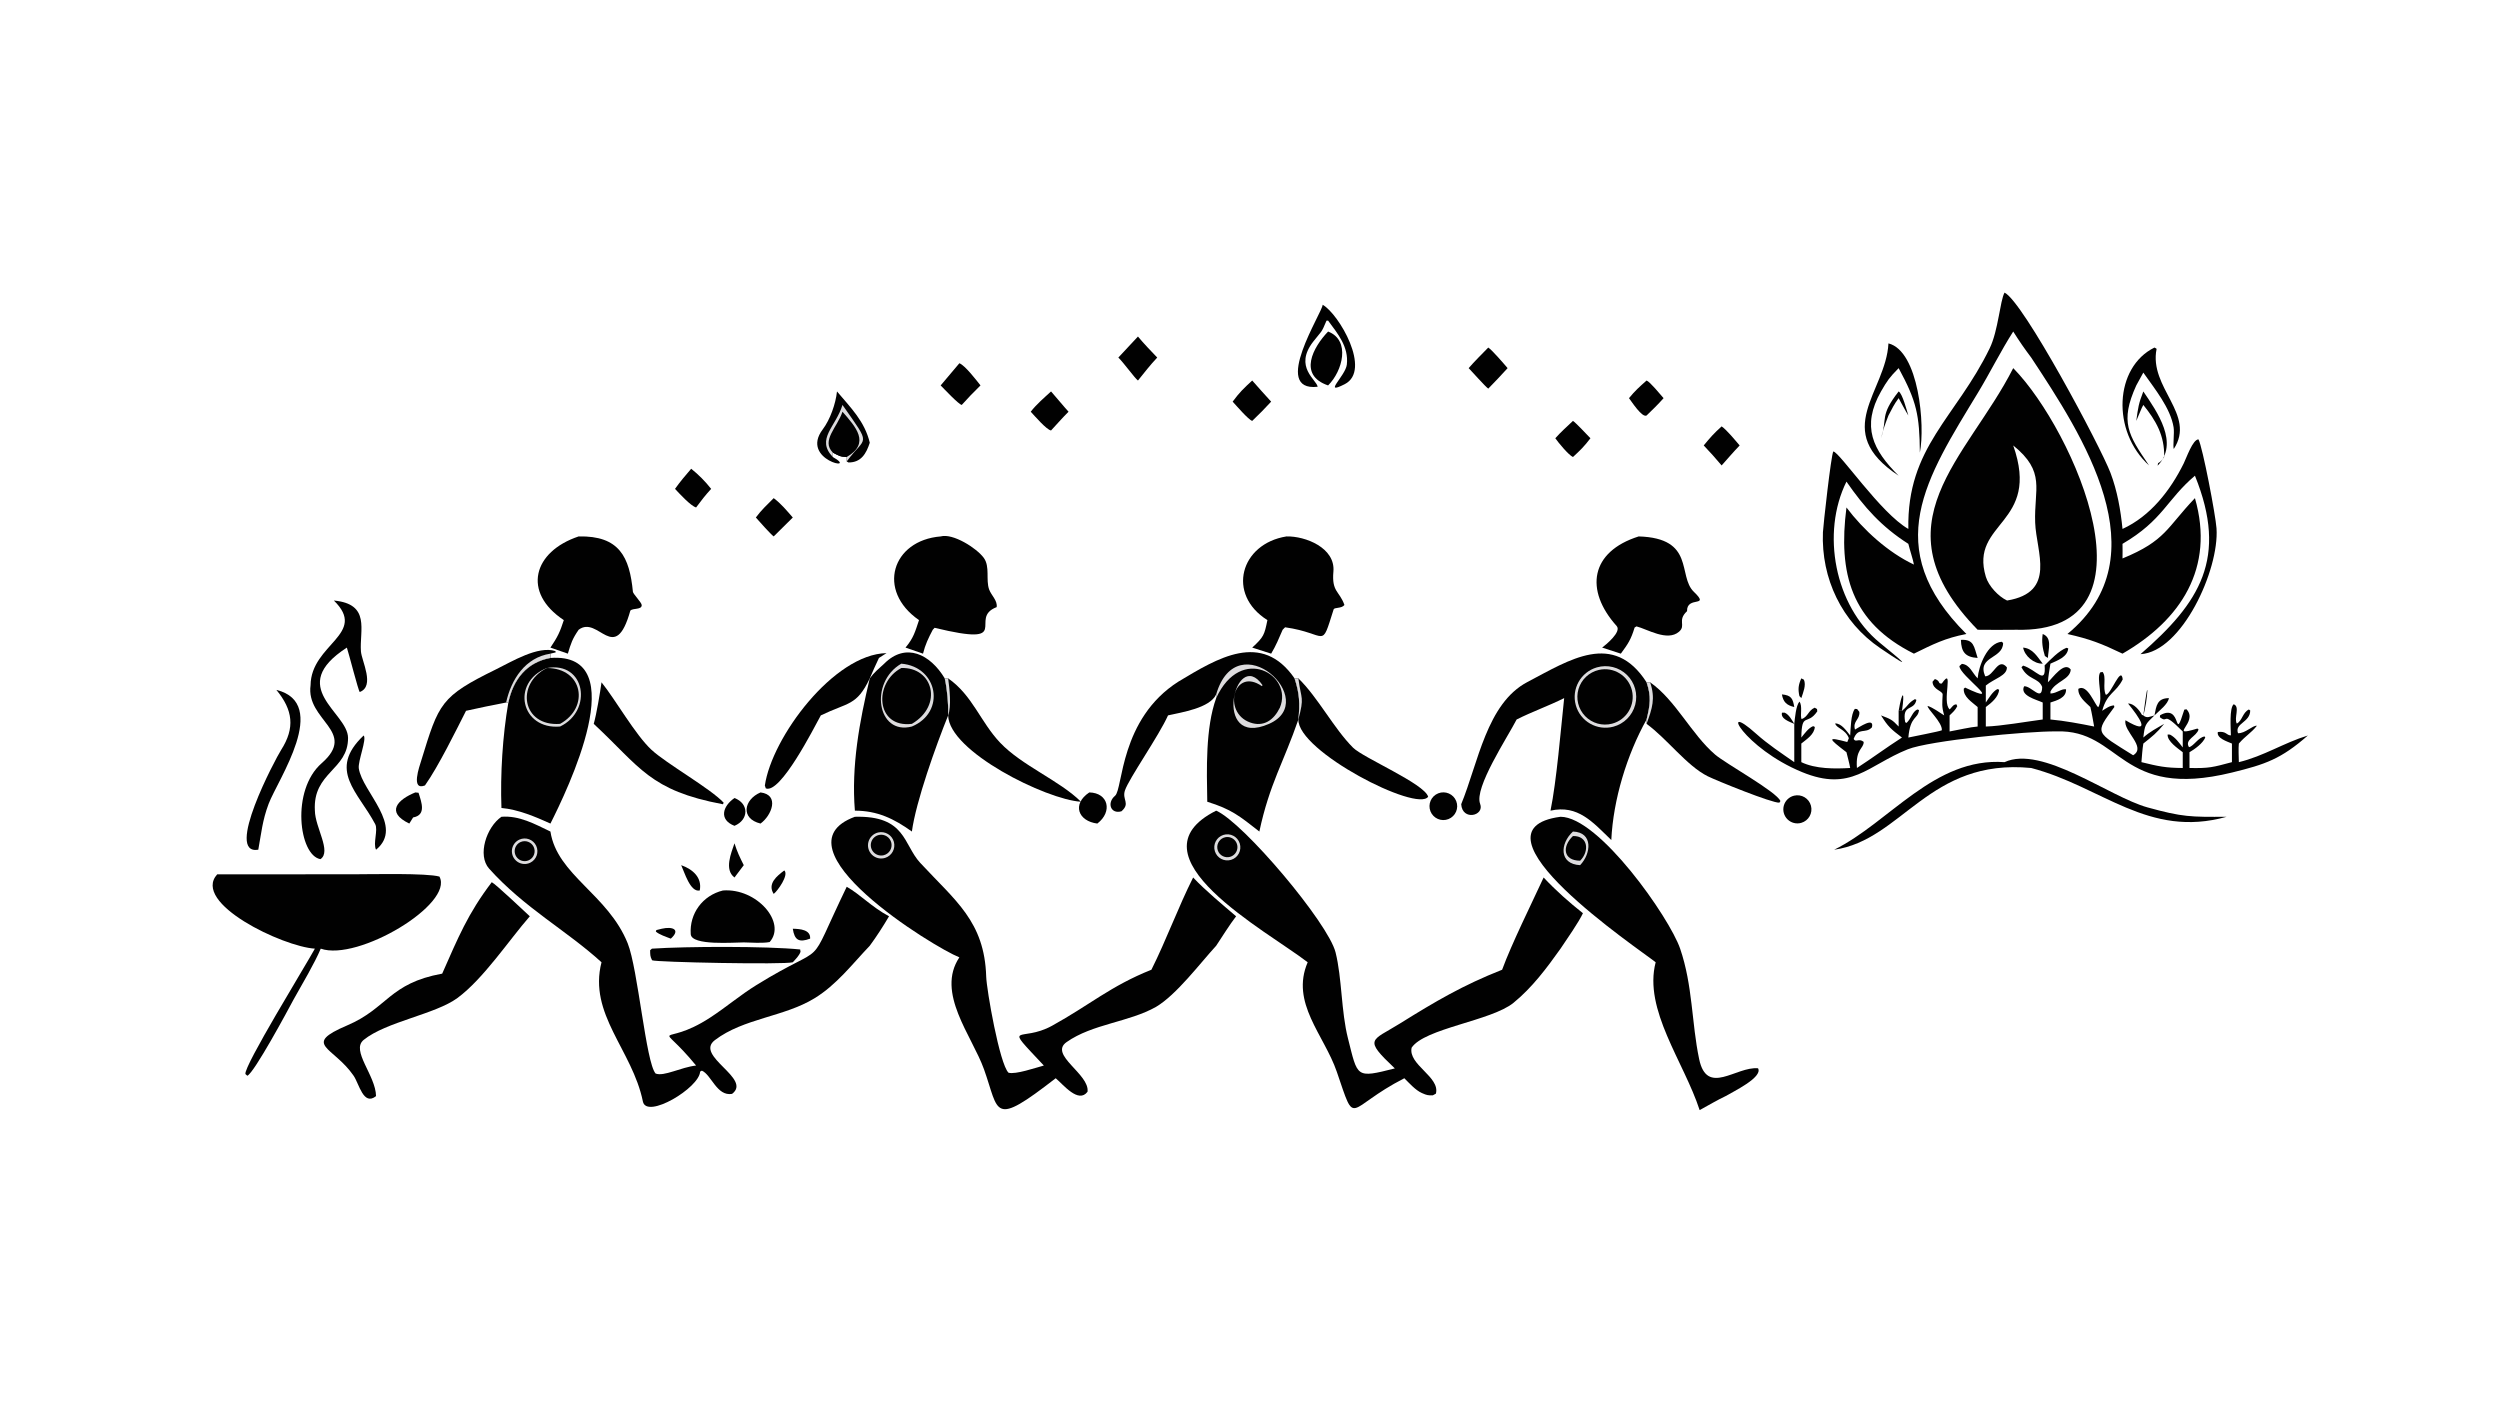 <?xml version="1.0" encoding="UTF-8"?> <svg xmlns="http://www.w3.org/2000/svg" xmlns:xlink="http://www.w3.org/1999/xlink" width="3839" height="2160" viewBox="0 0 3839 2160"><path fill="#010101" transform="matrix(4.219 0 0 4.219 6.10352e-05 0)" d="M729.597 106.501C736.362 109.676 764.551 162.585 768.177 172.153C770.618 178.595 771.864 185.687 772.535 192.518C782.697 187.866 789.946 178.506 794.808 168.681C795.803 166.671 798.106 159.92 800.186 159.918C801.724 162.824 806.425 187.522 806.752 192.32C807.782 207.44 794.078 237.282 779.08 238.102C800.639 219.392 811.06 203.191 798.899 173.143C788.549 181.914 787.287 189.3 772.535 197.943C772.601 199.581 772.54 201.592 772.535 203.263C788.32 196.781 788.618 192.058 798.899 181.309C806.2 206.715 793.732 225.695 772.535 237.912C764.775 234.208 760.817 232.649 752.484 230.756C786.946 202.426 757.87 158.323 739.302 130.145C736.782 126.814 735.003 124.201 732.757 120.673C728.515 127.227 724.184 135.903 719.99 142.818C701.116 173.939 684.083 199.27 715.711 230.756C707.938 232.251 703.598 234.484 696.614 237.912C673.709 226.467 668.993 208.682 672.059 184.704C678.202 192.89 687.283 201.109 696.614 205.49C696.306 203.65 695.112 200.18 694.586 197.943C684.833 191.729 678.536 184.646 672.059 175.299C662.787 194.009 667.775 220.437 684.128 233.892C691.498 239.957 698.013 245.171 684.362 235.909C670.368 226.415 662.823 210.522 663.495 193.714C663.582 191.536 666.466 165.506 667.278 164.312C669.603 164.59 684.581 186.872 694.586 192.518C694.021 162.689 711.984 151.975 724.198 126.753C727.333 120.279 727.942 109.487 729.597 106.501Z"></path><path fill="#010101" transform="matrix(4.219 0 0 4.219 6.10352e-05 0)" d="M732.757 133.992L732.985 134.222C754.739 156.546 787.985 230.703 733.811 229.215C729.223 229.311 724.412 229.226 719.807 229.215C682.126 190.636 716.036 166.935 732.757 133.992ZM730.521 218.575C748.632 215.566 741.133 200.96 740.745 190.215C740.3 177.908 744.727 171.821 732.757 162.132C742.925 191.007 716.736 189.809 722.792 209.928C723.806 213.297 727.356 217.099 730.521 218.575Z"></path><path fill="#010101" transform="matrix(4.219 0 0 4.219 6.10352e-05 0)" d="M311.154 297.285C329.737 296.789 328.718 307.343 334.935 314.057C347.703 327.846 358.339 335.356 358.95 355.45C359.096 360.24 363.816 387.265 367.071 390.439C369.617 391.17 376.872 388.639 379.929 387.83C364.625 371.473 371.319 379.747 382.924 373.343C396.652 365.767 404.224 358.888 419.081 352.958C424.532 342.075 428.892 330.059 434.272 319.384C438.689 324.083 444.971 329.28 449.913 333.502C447.601 336.492 444.802 340.981 442.656 344.221C436.791 350.606 428.207 362.08 420.774 366.466C410.929 372.052 397.64 372.66 388.214 379.292C381.638 383.918 396.653 390.895 395.834 397.364C392.524 401.796 387.006 394.751 384.249 392.45C360.991 410.489 363.79 404.98 358.155 389.209C353.783 376.971 340.551 361.342 349.184 348.449C339.896 344.82 280.878 308.451 311.154 297.285Z"></path><path fill="#DDDCDE" transform="matrix(4.219 0 0 4.219 6.10352e-05 0)" d="M319.668 302.989C322.18 302.425 324.688 303.944 325.354 306.431C326.02 308.918 324.605 311.487 322.148 312.254C320.467 312.778 318.634 312.34 317.372 311.111C316.111 309.882 315.623 308.061 316.102 306.366C316.581 304.671 317.95 303.375 319.668 302.989Z"></path><path fill="#010101" transform="matrix(4.219 0 0 4.219 6.10352e-05 0)" d="M319.998 303.887C322.013 303.49 323.976 304.772 324.424 306.777C324.871 308.781 323.639 310.777 321.646 311.275C320.312 311.608 318.903 311.191 317.964 310.187C317.025 309.182 316.705 307.747 317.127 306.438C317.55 305.129 318.649 304.153 319.998 303.887Z"></path><path fill="#010101" transform="matrix(4.219 0 0 4.219 6.10352e-05 0)" d="M442.656 295.055C452.632 299.418 483.444 335.967 486.107 346.632C488.478 356.126 488.112 368.059 490.633 377.985C494.219 392.104 493.326 392.528 507.681 388.872C496.069 377.884 499.136 379.011 509.58 372.504C522.574 364.41 532.433 358.609 546.729 352.958C550.282 343.317 557.394 329.016 561.838 319.384C566.245 324.092 571.091 328.385 576.147 332.383C574.583 335.723 570.207 341.985 567.993 345.284C562.963 352.363 557.654 359.476 550.871 365C542.795 371.578 518.46 374.276 513.789 381.344C512.479 387.562 524.267 391.969 522.622 398.062L521.529 398.661C519.842 398.746 519.234 398.594 517.71 397.916L517.438 397.792C515.212 396.8 512.924 394.228 511.138 392.45C489.673 403.443 493.748 411.05 486.553 390.082C481.947 376.66 469.609 365.017 475.961 350.237C461.247 338.863 409.986 311.491 442.656 295.055Z"></path><path fill="#DDDCDE" transform="matrix(4.219 0 0 4.219 6.10352e-05 0)" d="M445.246 303.899C447.755 303.085 450.447 304.474 451.238 306.992C452.029 309.51 450.616 312.19 448.092 312.958C445.6 313.716 442.963 312.324 442.182 309.839C441.401 307.354 442.768 304.703 445.246 303.899Z"></path><path fill="#010101" transform="matrix(4.219 0 0 4.219 6.10352e-05 0)" d="M446.062 304.71C447.374 304.471 448.713 304.962 449.559 305.993C450.406 307.024 450.627 308.433 450.138 309.674C449.649 310.915 448.527 311.793 447.205 311.97C445.226 312.233 443.4 310.869 443.089 308.898C442.779 306.926 444.099 305.067 446.062 304.71Z"></path><path fill="#010101" transform="matrix(4.219 0 0 4.219 6.10352e-05 0)" d="M182.512 297.285C189.005 296.78 194.574 299.896 200.343 302.658C202.768 318.501 221.315 325.516 228.466 343.351C232.214 352.699 235.086 386.762 238.625 390.742C241.688 391.916 247.774 388.453 253.36 387.83C238.896 370.188 240.534 382.06 258.456 370.39C264.363 366.543 269.37 362.209 275.364 358.508C302.732 341.615 292.561 355.173 308.182 322.759C313.156 325.578 317.263 330.139 323.587 333.502C321.49 337.06 319.026 340.913 316.574 344.221C310.232 350.855 304.498 358.454 296.434 363.36C285.319 370.161 270.651 370.612 260.193 378.577C252.608 384.354 273.91 392.551 266.443 398.146C260.895 399.087 258.906 391.139 255.459 389.691L254.819 390.038C254.577 395.931 235.331 407.48 233.992 400.91C230.18 382.191 214.063 369.155 218.934 350.237C206.11 338.557 190.877 330.49 178.029 316.166C173.647 311.281 177.078 300.998 182.512 297.285Z"></path><path fill="#DDDCDE" transform="matrix(4.219 0 0 4.219 6.10352e-05 0)" d="M189.039 305.593C191.356 304.543 194.087 305.553 195.165 307.858C196.242 310.163 195.265 312.907 192.973 314.012C191.466 314.738 189.685 314.598 188.31 313.645C186.935 312.692 186.179 311.073 186.33 309.407C186.48 307.74 187.515 306.284 189.039 305.593Z"></path><path fill="#010101" transform="matrix(4.219 0 0 4.219 6.10352e-05 0)" d="M189.447 306.495C191.246 305.672 193.372 306.439 194.232 308.22C195.091 310.002 194.369 312.144 192.606 313.04C191.433 313.636 190.029 313.552 188.936 312.819C187.843 312.086 187.232 310.819 187.338 309.507C187.444 308.195 188.251 307.043 189.447 306.495Z"></path><path fill="#010101" transform="matrix(4.219 0 0 4.219 6.10352e-05 0)" d="M552.017 261.873C548.732 268.298 536.454 286.812 538.723 292.563C540.439 296.913 532.23 298.914 531.838 292.707C538.033 277.651 541.134 256.002 555.945 248.234C571.34 240.16 587.22 229.543 599.307 248.342C601.067 253.595 600.581 256.588 599.307 261.873C592.165 274.665 587.154 291.035 586.472 305.748C579.719 299.259 574.337 292.814 564.34 295.055C566.534 284.442 568.117 265.303 569.316 254.092C563.601 256.951 557.697 259.014 552.017 261.873Z"></path><path fill="#DDDCDE" transform="matrix(4.219 0 0 4.219 6.10352e-05 0)" d="M581.197 242.916C585.072 241.783 589.256 242.824 592.15 245.639C595.043 248.455 596.198 252.61 595.173 256.515C594.148 260.421 591.102 263.472 587.198 264.503C581.272 266.068 575.189 262.578 573.547 256.672C571.905 250.765 575.314 244.636 581.197 242.916Z"></path><path fill="#010101" transform="matrix(4.219 0 0 4.219 6.10352e-05 0)" d="M581.946 243.833C587.306 242.608 592.658 245.909 593.971 251.249C595.283 256.59 592.071 261.997 586.753 263.396C583.236 264.322 579.492 263.279 576.96 260.667C574.428 258.056 573.501 254.281 574.534 250.793C575.567 247.304 578.4 244.644 581.946 243.833Z"></path><path fill="#010101" transform="matrix(4.219 0 0 4.219 6.10352e-05 0)" d="M425.128 260.382C421.879 267.712 410.898 283.373 409.452 287.688C408.311 291.095 411.519 292.352 408.184 295.284C404.267 296.433 402.757 292.218 405.856 289.631C408.754 287.211 407.525 261.664 428.946 248.066C443.231 239.52 459.205 229.573 471.178 246.903C472.992 252.44 473.162 256.039 472.574 261.873C467.273 277.346 462.073 285.299 458.371 302.658C451.076 296.953 448.252 294.568 439.411 291.813C439.209 280.156 438.726 264.912 442.656 254.092L442.656 252.738C440.363 257.737 430.091 259.25 425.128 260.382Z"></path><path fill="#DDDCDE" transform="matrix(4.219 0 0 4.219 6.10352e-05 0)" d="M442.656 252.738C450.348 226.405 480.97 255.07 461.9 263.465C440.831 272.739 449.493 234.948 459.532 249.383L459.28 249.726C449.106 242.686 444.769 259.277 455 262.96C459.939 264.738 463.653 262.082 465.84 257.557C470.841 245.733 451.732 234.312 442.656 254.092L442.656 252.738Z"></path><path fill="#010101" transform="matrix(4.219 0 0 4.219 6.10352e-05 0)" d="M567.993 297.285C581.975 297.32 607.671 334.001 611.528 345.293C616.155 358.838 615.653 372.219 618.444 385.482C621.305 399.076 631.838 388.106 639.875 388.821C641.777 392.106 630.516 397.484 628.069 398.957C625.311 400.241 621.389 402.54 618.624 404.048C612.905 386.474 598.102 367.473 602.618 350.237C596.588 345.426 531.854 302.059 567.993 297.285Z"></path><path fill="#DDDCDE" transform="matrix(4.219 0 0 4.219 6.10352e-05 0)" d="M572.514 302.658C579.913 302.922 579.185 310.658 575.119 314.897C567.367 314.504 567.758 307.011 572.514 302.658Z"></path><path fill="#010101" transform="matrix(4.219 0 0 4.219 6.10352e-05 0)" d="M572.514 304.289C578.186 304.179 578.496 309.952 575.119 313.277C568.887 313.228 568.507 308.087 572.514 304.289Z"></path><path fill="#010101" transform="matrix(4.219 0 0 4.219 6.10352e-05 0)" d="M79.052 318.238L129.097 318.211C135.411 318.21 155.247 317.725 159.94 319.051C165.376 328.993 130.232 350.042 116.74 345.284C114.64 350.38 109.751 358.62 106.903 363.709C104.732 367.781 92.619 390.318 90.033 391.549L89.321 390.923C88.771 387.924 111.161 351.59 114.609 345.284C103.009 344.58 69.615 328.702 79.052 318.238Z"></path><path fill="#010101" transform="matrix(4.219 0 0 4.219 6.10352e-05 0)" d="M719.807 246.903C720.166 242.381 723.37 234.034 728.562 233.58L729.072 234.02C729.095 239.875 719.455 238.813 722.546 246.159C725.659 246.212 727.203 239.058 730.45 242.878C730.582 245.926 725.897 246.947 722.782 249.515L722.782 255.697C723.951 253.998 725.223 251.757 726.978 250.806L727.621 251.011C727.447 253.693 724.807 255.83 722.782 257.341L722.782 264.435C728.15 264.308 737.75 262.623 743.492 261.873L743.492 255.697C741.177 254.618 735.039 253.187 736.717 249.785C739.395 249.593 743.227 255.593 743.291 250.03C741.981 246.599 738.143 247.566 735.76 242.852L736.361 242.264C741.143 243.685 744.755 249.727 744.187 242.174C746.38 240.021 749.333 236.892 752.122 235.786L752.782 235.982C752.535 239.141 748.777 240.429 746.299 241.556C745.955 243.729 745.504 246.17 745.375 248.342C747.179 246.663 751.402 240.517 753.7 243.713C753.432 247.418 748.131 247.955 746.295 251.731L746.328 252.435C748.78 252.282 750.253 250.616 751.984 250.88C752.128 254.008 748.607 254.94 746.299 255.697L746.299 261.873C751.267 262.309 757.274 263.426 762.21 264.435C761.79 262.143 761.38 259.586 760.836 257.341C758.953 255.492 756.292 253.522 756.46 250.717C759.751 248.683 762.562 256.794 763.714 257.413C765.73 254.116 762.932 246.972 764.418 244.736L765.273 244.566C766.8 246.276 765.179 250.47 766.475 252.891C768.309 252.86 772.015 242.04 772.612 247.265C770.128 252.27 766.947 252.049 765.135 258.712C766.531 257.848 767.85 256.811 769.449 256.748L769.563 257.344C762.306 267.128 762.625 266.247 776.405 274.894C781.435 271.918 772.68 266.127 773.606 262.145C783.657 268.128 778.468 260.882 774.562 256.072C776.616 255.949 778.713 258.521 779.6 260.183L780.11 260.382C782.361 242.456 781.762 255.05 780.11 260.382C781.431 261.577 782.52 260.806 784.164 260.382C780.758 263.66 780.672 263.762 780.11 268.445C782.433 266.36 785.002 265.023 787.7 263.465C785.033 266.765 783.371 268.035 780.11 270.634C779.759 272.734 779.608 275.251 779.423 277.401C785.512 278.9 788.237 279.508 794.459 279.528L794.459 273.793C792.721 272.424 788.733 269.785 788.965 267.335L789.815 267.377C791.813 268.408 793.053 270.274 794.459 272.045L794.459 266.234C786.462 258.207 789.55 263.656 786.135 261.058L786.218 260.33C794.526 255.651 790.936 271.274 795.034 258.287L795.821 258.152C800.444 262.958 788.61 268.549 799.797 265.171L800.209 265.503C799.513 268.1 795.015 269.123 796.729 271.94C798.374 271.687 800.203 268.253 802.441 268.06L802.657 268.45C801.746 270.569 798.875 272.651 796.911 273.793L796.911 279.528C804.081 279.667 805.337 279.285 812.364 277.401L812.364 270.634C810.625 269.883 806.711 268.677 807.233 266.433C810.375 266.026 810.314 267.676 811.984 267.659C811.955 265.243 811.368 257.696 813 256.332C815.422 257.195 812.997 261.385 814.144 263.365C816.161 262.278 816.197 259.402 818.523 258.231L819.022 258.601C818.988 262.987 813.291 263.216 814.565 266.858C817.182 267.019 819.924 263.934 821.442 264.16C819.353 266.82 817.353 267.759 814.881 270.634C814.68 272.335 814.843 275.576 814.881 277.401C823.931 275.22 831.249 270.363 840.001 267.698C830.205 276.27 824.596 278.187 812.38 281.182C771.271 291.262 772.207 265.419 748.468 266.208C737.53 266.105 702.231 269.569 694.365 272.728C679.685 278.623 673.826 288.386 655.902 281.022C634.679 272.304 625.341 254.614 639.182 267.057C643.442 270.887 648.369 274.128 653.066 277.401L653.066 263.465C651.354 262.705 648.011 261.635 648.594 259.398L649.589 259.391C651.215 260.163 652.081 261.911 653.066 263.465C653.318 261.344 653.651 256.876 654.941 255.368C656.172 256.909 655.093 260.459 655.73 261.753C658.16 260.82 658.099 258.636 660.499 257.573L661.35 258.067L661.439 258.913C657.692 264.369 655.8 258.899 655.629 268.445C656.849 266.966 658.223 264.961 659.94 264.294L660.546 264.587C660.346 267.333 657.634 268.999 655.629 270.634L655.629 277.401C660.818 279.911 667.8 279.853 673.419 279.528C673.139 277.888 672.468 275.471 672.059 273.793C665.145 268.491 665.086 268.173 672.356 270.075L672.93 268.666C671.65 265.319 668.285 265.069 667.963 263.299C670.312 263.321 672.009 265.982 673.419 267.698C673.596 265.164 673.637 259.893 675.127 258.007L675.948 258.076L676.749 259.104C677.031 261.93 674.256 262.423 675.162 265.549C676.726 264.698 682.28 260.781 681.334 264.728C678.999 267.232 676.294 264.518 674.68 268.954C675.446 270.415 676.537 268.552 678.325 270.016C678.434 272.439 675.295 272.578 675.875 279.528C681.305 276.033 686.538 272.102 692.264 268.445C688.206 265.335 687.24 264.543 684.635 260.382C688.032 261.713 688.537 261.754 691.056 264.435L691.056 258.712L692.264 258.712L692.521 258.497C694.614 256.714 694.546 255.855 696.999 254.454L697.512 254.744C696.703 258.953 692.197 256.033 693.434 262.866L693.936 263.127C695.751 261.371 695.991 259.149 697.822 258.233L698.467 258.416C698.108 261.878 695.307 260.353 694.586 268.445C696.411 268.039 705.863 266.235 706.778 265.803C707.019 262.897 701.358 257.998 701.607 256.93C703.535 257.545 705.816 259.241 707.629 260.382C706.662 256.979 706.934 256.071 707.07 252.826C707.13 251.409 703.53 251.14 703.383 248.147L704.247 247.146C706.425 247.88 705.198 248.931 706.756 248.786C711.436 242.048 706.576 255.749 709.651 258.205C710.67 257.139 710.946 256.408 712.084 256.36L712.389 257.036C711.679 258.494 710.752 259.254 709.595 260.382L709.595 266.234C712.342 265.745 717.326 264.602 719.807 264.435L719.807 257.341C717.689 255.48 714.526 253.61 714.762 250.662L715.246 250.256C730.343 257.422 713.029 245.739 713.186 242.426L714.069 241.627C717.018 241.908 717.817 244.927 719.807 246.903Z"></path><path fill="#010101" transform="matrix(4.219 0 0 4.219 6.10352e-05 0)" d="M321.827 241.556C329.712 233.668 338.577 238.146 343.857 246.903C344.754 250.961 345.215 256.208 345.103 260.382C340.691 271.299 333.38 291.683 331.9 302.658C325.389 297.982 319.333 295.07 311.154 295.055C309.827 278.712 312.815 262.709 316.574 246.903C318.092 244.816 319.924 243.285 321.827 241.556Z"></path><path fill="#DDDCDE" transform="matrix(4.219 0 0 4.219 6.10352e-05 0)" d="M328.051 241.556C341.38 242.674 344.432 259.186 331.9 264.435C319.172 267.745 316.307 248.322 328.051 241.556Z"></path><path fill="#010101" transform="matrix(4.219 0 0 4.219 6.10352e-05 0)" d="M328.051 243.143C339.574 242.736 343.437 256.679 331.9 263.465C318.678 265.075 317.905 248.485 328.051 243.143Z"></path><path fill="#010101" transform="matrix(4.219 0 0 4.219 6.10352e-05 0)" d="M200.343 239.475C231.014 237.262 206.245 288.049 200.343 299.754C194.813 297.254 188.629 294.632 182.512 294.078C182.068 281.831 182.931 267.774 185.025 255.697C186.81 247.307 191.706 241.059 200.343 239.475Z"></path><path fill="#DDDCDE" transform="matrix(4.219 0 0 4.219 6.10352e-05 0)" d="M199.039 243.143C213.123 240.602 215.897 258.689 203.853 264.435C189.584 265.675 185.833 248.398 199.039 243.143Z"></path><path fill="#010101" transform="matrix(4.219 0 0 4.219 6.10352e-05 0)" d="M199.039 243.143C212.223 243.149 214.681 257.513 203.853 263.465C190.035 264.523 187.507 248.941 199.039 243.143Z"></path><path fill="#010101" transform="matrix(4.219 0 0 4.219 6.10352e-05 0)" d="M178.989 321.09C180.266 321.641 191.055 331.867 192.837 333.502C185.316 342.102 175.946 356.294 166.499 363.242C158.408 369.193 140.523 371.877 132.366 378.494C127.615 382.348 136.744 391.38 136.869 398.957C132.268 402.649 130.737 394.497 128.713 391.548C121.365 380.835 109.701 380.314 126.393 373.206C141.057 366.962 141.645 357.873 160.947 354.378C166.694 341.38 170.289 332.51 178.989 321.09Z"></path><path fill="#010101" transform="matrix(4.219 0 0 4.219 6.10352e-05 0)" d="M342.375 195.244C346.85 194.005 355.49 199.521 358.062 203.039C360.412 206.253 358.737 211.043 360.026 214.573C360.802 216.701 363.131 218.602 362.757 220.977C352.02 225.048 369.638 235.655 340.169 228.502L339.503 229.215C337.943 232.173 336.747 234.651 335.954 237.912C333.812 237.197 331.71 236.463 329.582 235.708C332.527 232.176 333.053 230.001 334.497 225.706C318.906 214.927 324.679 196.679 342.375 195.244Z"></path><path fill="#010101" transform="matrix(4.219 0 0 4.219 6.10352e-05 0)" d="M210.614 195.244C225.425 194.93 229.139 202.706 230.364 215.412C230.438 216.181 233.537 219.312 233.566 220.219C233.623 222.045 230.425 221.227 229.428 222.248C223.775 242.409 217.784 223.762 210.614 229.215C208.327 232.511 207.792 234.19 206.685 237.912L200.343 235.708C202.993 231.77 203.8 230.065 205.212 225.706C189.936 215.591 194.048 200.755 210.614 195.244Z"></path><path fill="#010101" transform="matrix(4.219 0 0 4.219 6.10352e-05 0)" d="M468.253 195.244C475.104 195.08 486.093 199.383 485.323 208.038C484.66 215.493 487.493 215.019 489.338 220.193C488.246 221.599 485.674 220.96 485.398 221.828C480.636 236.774 483.473 230.543 467.734 228.315L466.847 229.215C465.519 232.284 464.4 235.043 462.664 237.912L455.772 235.708C459.97 231.837 460.198 231.14 461.303 225.706C446.303 216.28 451.498 197.899 468.253 195.244Z"></path><path fill="#010101" transform="matrix(4.219 0 0 4.219 6.10352e-05 0)" d="M596.441 195.244C617.126 195.869 610.515 209.618 616.508 215.397C622.655 221.325 613.897 216.701 614.036 222.449C610.347 225.887 613.816 227.611 611.102 229.942C606.84 233.604 599.513 228.955 595.628 227.984L594.953 228.406C593.619 232.791 592.571 234.34 589.937 237.912L583.136 235.708C584.361 234.781 590.326 229.98 588.42 227.852C576.661 214.729 578.886 200.779 596.441 195.244Z"></path><path fill="#010101" transform="matrix(4.219 0 0 4.219 6.10352e-05 0)" d="M121.516 218.575C134.996 219.836 130.814 229.405 131.37 237.074C131.625 240.593 136.585 249.731 130.941 251.876C130.433 251.467 126.964 237.813 126.247 235.708C103.957 250.153 126.648 259.249 126.68 268.581C126.72 280.329 113.789 281.005 114.609 295.055C114.698 301.211 120.761 309.942 116.636 312.707C108.828 311.394 105.823 287.651 117.064 277.804C130.31 266.2 111.259 262.297 113.037 249.417C113.212 234.337 134.012 230.771 121.516 218.575Z"></path><path fill="#010101" transform="matrix(4.219 0 0 4.219 6.10352e-05 0)" d="M169.624 258.712C166.026 265.8 159.566 278.978 154.674 285.881C149.432 287.926 152.655 278.988 153.345 276.745C159.759 255.913 160.301 253.557 180.527 243.631C186.252 240.821 195.841 234.932 202.149 236.978L202.263 237.45L200.343 237.912L200.343 239.475C191.706 241.059 186.81 247.307 185.025 255.697L184.209 255.697C179.317 256.596 174.484 257.662 169.624 258.712Z"></path><path fill="#DDDCDE" transform="matrix(4.219 0 0 4.219 6.10352e-05 0)" d="M184.209 255.697C186.08 247.243 191.158 239.325 200.343 237.912L200.343 239.475C191.706 241.059 186.81 247.307 185.025 255.697L184.209 255.697Z"></path><path fill="#010101" transform="matrix(4.219 0 0 4.219 6.10352e-05 0)" d="M471.178 246.903L472.574 246.903C479.693 253.815 485.466 265.12 492.451 272.112C496.184 275.849 518.434 285.226 519.81 289.981C515.865 295.808 472.219 273.425 472.574 261.873L472.574 261.873C473.162 256.039 472.992 252.44 471.178 246.903Z"></path><path fill="#DDDCDE" transform="matrix(4.219 0 0 4.219 6.10352e-05 0)" d="M471.178 246.903L472.574 246.903L472.638 247.401C473.615 254.712 474.796 253.531 472.574 261.873L472.574 261.873C473.162 256.039 472.992 252.44 471.178 246.903Z"></path><path fill="#010101" transform="matrix(4.219 0 0 4.219 6.10352e-05 0)" d="M343.857 246.903L345.103 246.903C353.973 253.079 356.83 262.736 364.028 270.324C371.957 278.683 385.743 284.138 393.453 291.813C380.76 291.042 345.305 273.45 345.103 260.382L345.103 260.382C345.215 256.208 344.754 250.961 343.857 246.903Z"></path><path fill="#DDDCDE" transform="matrix(4.219 0 0 4.219 6.10352e-05 0)" d="M343.857 246.903L345.103 246.903C345.59 250.529 346.351 257.036 345.103 260.382L345.103 260.382C345.215 256.208 344.754 250.961 343.857 246.903Z"></path><path fill="#010101" transform="matrix(4.219 0 0 4.219 6.10352e-05 0)" d="M599.307 248.342L600.605 248.342C609.908 254.848 615.631 267.264 624.258 274.649C628.191 278.015 646.613 288.134 648.029 291.567L647.636 292.145C645.122 292.388 624.667 284.087 621.536 282.522C613.917 278.714 606.737 268.854 599.307 263.465L599.307 261.873C600.581 256.588 601.067 253.595 599.307 248.342Z"></path><path fill="#DDDCDE" transform="matrix(4.219 0 0 4.219 6.10352e-05 0)" d="M599.307 248.342L600.605 248.342C602.573 254.231 601.4 257.754 599.307 263.465L599.307 261.873C600.581 256.588 601.067 253.595 599.307 248.342Z"></path><path fill="#010101" transform="matrix(4.219 0 0 4.219 6.10352e-05 0)" d="M298.755 260.382C296.208 265.033 284.024 289.111 278.728 286.95L278.387 285.912C280.902 268.406 303.484 238.087 322.675 237.716L319.913 239.475C318.78 241.931 317.604 244.406 316.574 246.903C311.786 256.993 308.724 255.553 298.755 260.382Z"></path><path fill="#010101" transform="matrix(4.219 0 0 4.219 6.10352e-05 0)" d="M263.133 324.11C275.437 323.168 286.371 335.816 280.139 342.873C277.712 343.371 273.36 343.085 270.712 343.007C267.197 343 251.71 344.298 251.411 340.027C250.885 332.52 255.727 325.92 263.133 324.11Z"></path><path fill="#010101" transform="matrix(4.219 0 0 4.219 6.10352e-05 0)" d="M218.934 248.342C223.98 254.586 231.216 267.423 237.096 272.882C242.609 278.001 258.665 287.016 263.394 292.163L263.133 292.73C236.397 287.715 233.092 279.261 216.103 263.465C217.122 259.908 218.432 252.059 218.934 248.342Z"></path><path fill="#010101" transform="matrix(4.219 0 0 4.219 6.10352e-05 0)" d="M729.597 277.401C743.268 271.106 767.709 290.016 781.63 293.87C794.42 297.411 797.37 297.372 810.459 297.285C781.868 305.269 765.187 286.336 739.302 279.528C702.009 275.908 692.362 305.76 667.585 309.277C687.746 299.327 703.988 275.563 729.597 277.401Z"></path><path fill="#010101" transform="matrix(4.219 0 0 4.219 6.10352e-05 0)" d="M303.125 166.343C312.868 171.789 290.927 167.551 299.465 156.263C302.142 152.723 304.179 146.935 304.642 142.476C309.693 148.446 314.739 153.403 316.574 161.144C315.301 165.062 313.445 168.366 308.82 168.324L308.182 167.953L308.182 166.343C305.847 166.307 305.211 165.814 303.125 164.733L303.125 166.343Z"></path><path fill="#010101" transform="matrix(4.219 0 0 4.219 6.10352e-05 0)" d="M306.64 149.851C311.4 155.33 316.956 161.261 308.182 166.343C305.847 166.307 305.211 165.814 303.125 164.733C298.809 160.331 304.754 155.594 306.64 149.851Z"></path><path fill="#DDDCDE" transform="matrix(4.219 0 0 4.219 6.10352e-05 0)" d="M303.125 166.343C296.813 159.767 304.301 155.27 306.64 147.385C317.486 162.933 315.228 158.332 308.182 167.953L308.182 166.343C316.956 161.261 311.4 155.33 306.64 149.851C304.754 155.594 298.809 160.331 303.125 164.733L303.125 166.343Z"></path><path fill="#010101" transform="matrix(4.219 0 0 4.219 6.10352e-05 0)" d="M237.288 345.284C249.921 344.444 278.987 344.338 291.252 345.58L291.367 346.461C290.773 347.98 289.657 349.024 288.555 350.237C285.685 351.174 238.4 350.221 237.348 349.515C236.586 348.094 236.667 347.437 236.629 345.865L237.288 345.284Z"></path><path fill="#010101" transform="matrix(4.219 0 0 4.219 6.10352e-05 0)" d="M100.589 251.103C120.367 255.982 101.05 283.879 97.78 292.559C95.472 298.684 95.107 303.338 94.009 309.277C81.598 311.349 100.206 276.276 102.329 272.947C107.438 264.939 106.645 258.437 100.589 251.103Z"></path><path fill="#010101" transform="matrix(4.219 0 0 4.219 6.10352e-05 0)" d="M687.344 124.984C698.41 127.763 700.76 154.932 698.775 164.733C698.649 151.077 697.628 146.102 691.056 133.992C687.727 137.354 686.921 138.508 684.635 142.476C677.417 155.222 681.625 163.758 691.056 173.143C666.209 156.758 686.443 142.706 687.344 124.984Z"></path><path fill="#010101" transform="matrix(4.219 0 0 4.219 6.10352e-05 0)" d="M784.164 126.501C784.39 126.565 784.725 126.826 784.947 126.973C782.029 141.186 799.438 150.815 791.19 163.422C790.817 162.297 791.464 157.591 791.136 155.543C790.015 148.544 784.208 141.464 780.11 135.614L777.545 140.286C771.495 153.589 774.607 158.28 782.195 169.41C768.481 156.986 769.58 133.661 784.164 126.501Z"></path><path fill="#010101" transform="matrix(4.219 0 0 4.219 6.10352e-05 0)" d="M481.412 110.921C487.309 114.253 499.32 134.804 489.439 139.83C481.157 144.042 489.739 136.858 490.212 132.692C490.942 126.267 486.938 121.495 483.391 116.69L482.806 116.724C480.841 121.498 481.057 120.361 477.964 124.362C470.835 133.584 479.3 138.275 479.583 140.774C462.433 142.661 481.409 113.613 481.412 110.921Z"></path><path fill="#010101" transform="matrix(4.219 0 0 4.219 6.10352e-05 0)" d="M132.36 267.698C133.591 268.951 130.21 277.075 130.595 279.684C131.856 288.217 147.292 300.727 136.869 309.277C135.689 306.996 137.687 302.095 136.56 299.957C130.426 288.311 119.071 280.282 132.36 267.698Z"></path><path fill="#010101" transform="matrix(4.219 0 0 4.219 6.10352e-05 0)" d="M483.391 120.673C491.64 123.843 488.691 135.046 483.391 140.286C472.359 136.537 477.951 126.339 483.391 120.673Z"></path><path fill="#010101" transform="matrix(4.219 0 0 4.219 6.10352e-05 0)" d="M349.184 132.211C351.285 133.016 355.431 138.452 356.873 140.286C354.364 142.727 352.385 144.777 350.051 147.385C348.903 147.196 343.599 141.505 342.375 140.286L349.184 132.211Z"></path><path fill="#010101" transform="matrix(4.219 0 0 4.219 6.10352e-05 0)" d="M541.687 126.501C543.018 127.312 547.576 132.637 548.729 133.992C546.45 136.55 544.066 138.986 541.687 141.45C540.737 140.84 535.734 135.212 534.553 133.992C536.65 131.55 539.404 128.846 541.687 126.501Z"></path><path fill="#010101" transform="matrix(4.219 0 0 4.219 6.10352e-05 0)" d="M414.184 122.487C416.39 125.156 418.816 127.633 421.201 130.145C418.774 132.686 416.409 135.742 414.184 138.501C412.948 137.554 409.072 132.116 407.045 130.145L414.184 122.487Z"></path><path fill="#010101" transform="matrix(4.219 0 0 4.219 6.10352e-05 0)" d="M455.772 138.501C457.995 141.073 460.382 143.656 462.664 146.189C460.309 148.727 458.287 150.818 455.772 153.195C454.378 152.76 449.982 147.627 448.652 146.189C451.166 142.769 452.712 141.316 455.772 138.501Z"></path><path fill="#010101" transform="matrix(4.219 0 0 4.219 6.10352e-05 0)" d="M382.553 142.476C382.657 142.534 388.006 148.911 388.92 149.851C386.829 151.935 384.575 154.485 382.553 156.679C380.918 156.451 376.583 151.375 375.158 149.851C377.282 147.122 379.994 144.819 382.553 142.476Z"></path><path fill="#010101" transform="matrix(4.219 0 0 4.219 6.10352e-05 0)" d="M281.604 181.309C284.302 183.327 286.345 185.833 288.555 188.361L281.604 195.244C280.475 194.446 276.234 189.611 275.107 188.361C277.031 185.731 279.299 183.609 281.604 181.309Z"></path><path fill="#010101" transform="matrix(4.219 0 0 4.219 6.10352e-05 0)" d="M251.574 170.611C254.298 172.785 256.686 175.208 258.843 177.939C256.656 180.319 255.29 182.115 253.36 184.704C251.335 184.106 247.251 179.596 245.684 177.939C247.638 175.202 249.384 173.161 251.574 170.611Z"></path><path fill="#010101" transform="matrix(4.219 0 0 4.219 6.10352e-05 0)" d="M626.626 155.193C628.468 156.45 631.637 160.324 633.185 162.132C631.011 164.389 628.731 167.051 626.626 169.41C624.44 166.785 622.456 164.617 620.108 162.132C622.558 159.152 623.776 157.766 626.626 155.193Z"></path><path fill="#010101" transform="matrix(4.219 0 0 4.219 6.10352e-05 0)" d="M572.514 153.195C573.366 153.67 577.876 158.479 578.878 159.513C576.61 162.496 575.22 163.838 572.514 166.343C570.937 165.651 567.137 161.032 566.09 159.513C567.953 157.386 570.434 155.163 572.514 153.195Z"></path><path fill="#010101" transform="matrix(4.219 0 0 4.219 6.10352e-05 0)" d="M599.307 138.501C600.518 138.915 604.277 143.547 605.499 144.919C603.45 147.238 601.527 149.09 599.307 151.236C597.643 152.104 593.877 146.169 592.909 144.919C595.16 142.163 596.645 140.873 599.307 138.501Z"></path><path fill="#010101" transform="matrix(4.219 0 0 4.219 6.10352e-05 0)" d="M652.982 289.606C655.688 288.945 658.425 290.57 659.141 293.262C659.857 295.954 658.288 298.724 655.612 299.495C653.831 300.008 651.913 299.517 650.596 298.213C649.28 296.91 648.771 294.996 649.266 293.21C649.761 291.424 651.182 290.045 652.982 289.606Z"></path><path fill="#010101" transform="matrix(4.219 0 0 4.219 6.10352e-05 0)" d="M396.471 288.421C403.396 288.549 405.065 295.411 399.394 299.754C392.416 298.875 390.052 292.701 396.471 288.421Z"></path><path fill="#010101" transform="matrix(4.219 0 0 4.219 6.10352e-05 0)" d="M523.493 288.744C526.08 287.728 529 288.996 530.024 291.579C531.049 294.162 529.791 297.088 527.212 298.121C524.62 299.159 521.679 297.893 520.65 295.298C519.621 292.703 520.895 289.765 523.493 288.744Z"></path><path fill="#010101" transform="matrix(4.219 0 0 4.219 6.10352e-05 0)" d="M276.809 288.421C283.871 289.283 280.873 296.817 276.809 299.754C269.389 297.943 270.747 291 276.809 288.421Z"></path><path fill="#010101" transform="matrix(4.219 0 0 4.219 6.10352e-05 0)" d="M151.166 288.421L152.332 288.543C153.441 292.069 155.225 296.654 150.357 297.529L148.974 299.754C140.243 295.574 144.776 291.024 151.166 288.421Z"></path><path fill="#010101" transform="matrix(4.219 0 0 4.219 6.10352e-05 0)" d="M780.11 142.476C785.19 149.96 793.237 161.327 785.32 169.499L785.465 168.609C786.644 167.926 786.895 167.426 787.7 166.343C787.885 158.6 784.751 153.124 780.11 147.385C779.497 148.327 778.243 151.727 777.545 153.195C778.21 148.308 778.384 146.919 780.11 142.476Z"></path><path fill="#010101" transform="matrix(4.219 0 0 4.219 6.10352e-05 0)" d="M267.33 290.462C272.656 292.465 272.603 298.377 267.33 300.578C261.604 298.36 262.978 293.452 267.33 290.462Z"></path><path fill="#010101" transform="matrix(4.219 0 0 4.219 6.10352e-05 0)" d="M267.33 306.935C268.339 310.127 269.202 311.888 270.712 314.897L267.33 319.384C263.52 316.524 266.137 310.495 267.33 306.935Z"></path><path fill="#010101" transform="matrix(4.219 0 0 4.219 6.10352e-05 0)" d="M691.056 142.476C692.428 143.24 694.024 149.422 694.586 151.236C693.41 149.343 692.151 146.904 691.056 144.919C689.443 147.062 688.567 148.881 687.344 151.236C686.148 154.358 685.428 156.265 684.635 159.513C687.065 152.194 684.032 151.443 691.056 142.476Z"></path><path fill="#010101" transform="matrix(4.219 0 0 4.219 6.10352e-05 0)" d="M247.938 314.897C252.115 316.378 255.618 319.386 254.693 324.11C251.225 324.869 249.103 317.381 247.938 314.897Z"></path><path fill="#010101" transform="matrix(4.219 0 0 4.219 6.10352e-05 0)" d="M713.716 232.891C718.53 232.632 718.447 235.377 719.807 239.475C715.364 239.197 713.827 237.364 713.716 232.891Z"></path><path fill="#010101" transform="matrix(4.219 0 0 4.219 6.10352e-05 0)" d="M240.86 338.034C244.791 337.118 247.846 338.323 244.154 341.642C242.512 341.006 239.937 340.178 238.709 339.063L238.89 338.521L240.86 338.034Z"></path><path fill="#010101" transform="matrix(4.219 0 0 4.219 6.10352e-05 0)" d="M285.466 316.813C287.244 318.443 282.982 324.327 281.604 325.361C279.22 321.631 282.782 318.834 285.466 316.813Z"></path><path fill="#010101" transform="matrix(4.219 0 0 4.219 6.10352e-05 0)" d="M288.555 338.034C291.145 338.092 295.104 338.353 294.867 341.642C290.814 343.147 289.19 342.212 288.555 338.034Z"></path><path fill="#010101" transform="matrix(4.219 0 0 4.219 6.10352e-05 0)" d="M736.358 235.708C739.855 235.994 741.455 238.94 743.492 241.556C740.345 241.657 736.958 238.842 736.358 235.708Z"></path><path fill="#010101" transform="matrix(4.219 0 0 4.219 6.10352e-05 0)" d="M743.492 230.756C747.009 232.137 745.566 236.121 745.375 239.475L744.286 238.776C743.441 236.039 743.045 233.595 743.492 230.756Z"></path><path fill="#010101" transform="matrix(4.219 0 0 4.219 6.10352e-05 0)" d="M784.164 260.382C784.841 256.844 785.144 254.138 789.422 254.092C789.058 256.328 786.003 258.587 784.164 260.382Z"></path><path fill="#010101" transform="matrix(4.219 0 0 4.219 6.10352e-05 0)" d="M648.565 252.738C652.034 253.076 652.536 254.281 653.066 257.341C650.268 256.693 649.035 255.505 648.565 252.738Z"></path><path fill="#010101" transform="matrix(4.219 0 0 4.219 6.10352e-05 0)" d="M655.629 246.903L656.577 247.397C657.45 249.396 656.308 252.023 655.629 254.092L654.932 253.338C654.377 250.814 654.564 249.237 655.629 246.903Z"></path><path fill="#010101" transform="matrix(4.219 0 0 4.219 6.10352e-05 0)" d="M691.056 258.712C692.324 251.262 693.403 251.156 692.264 258.712L691.056 258.712Z"></path></svg> 